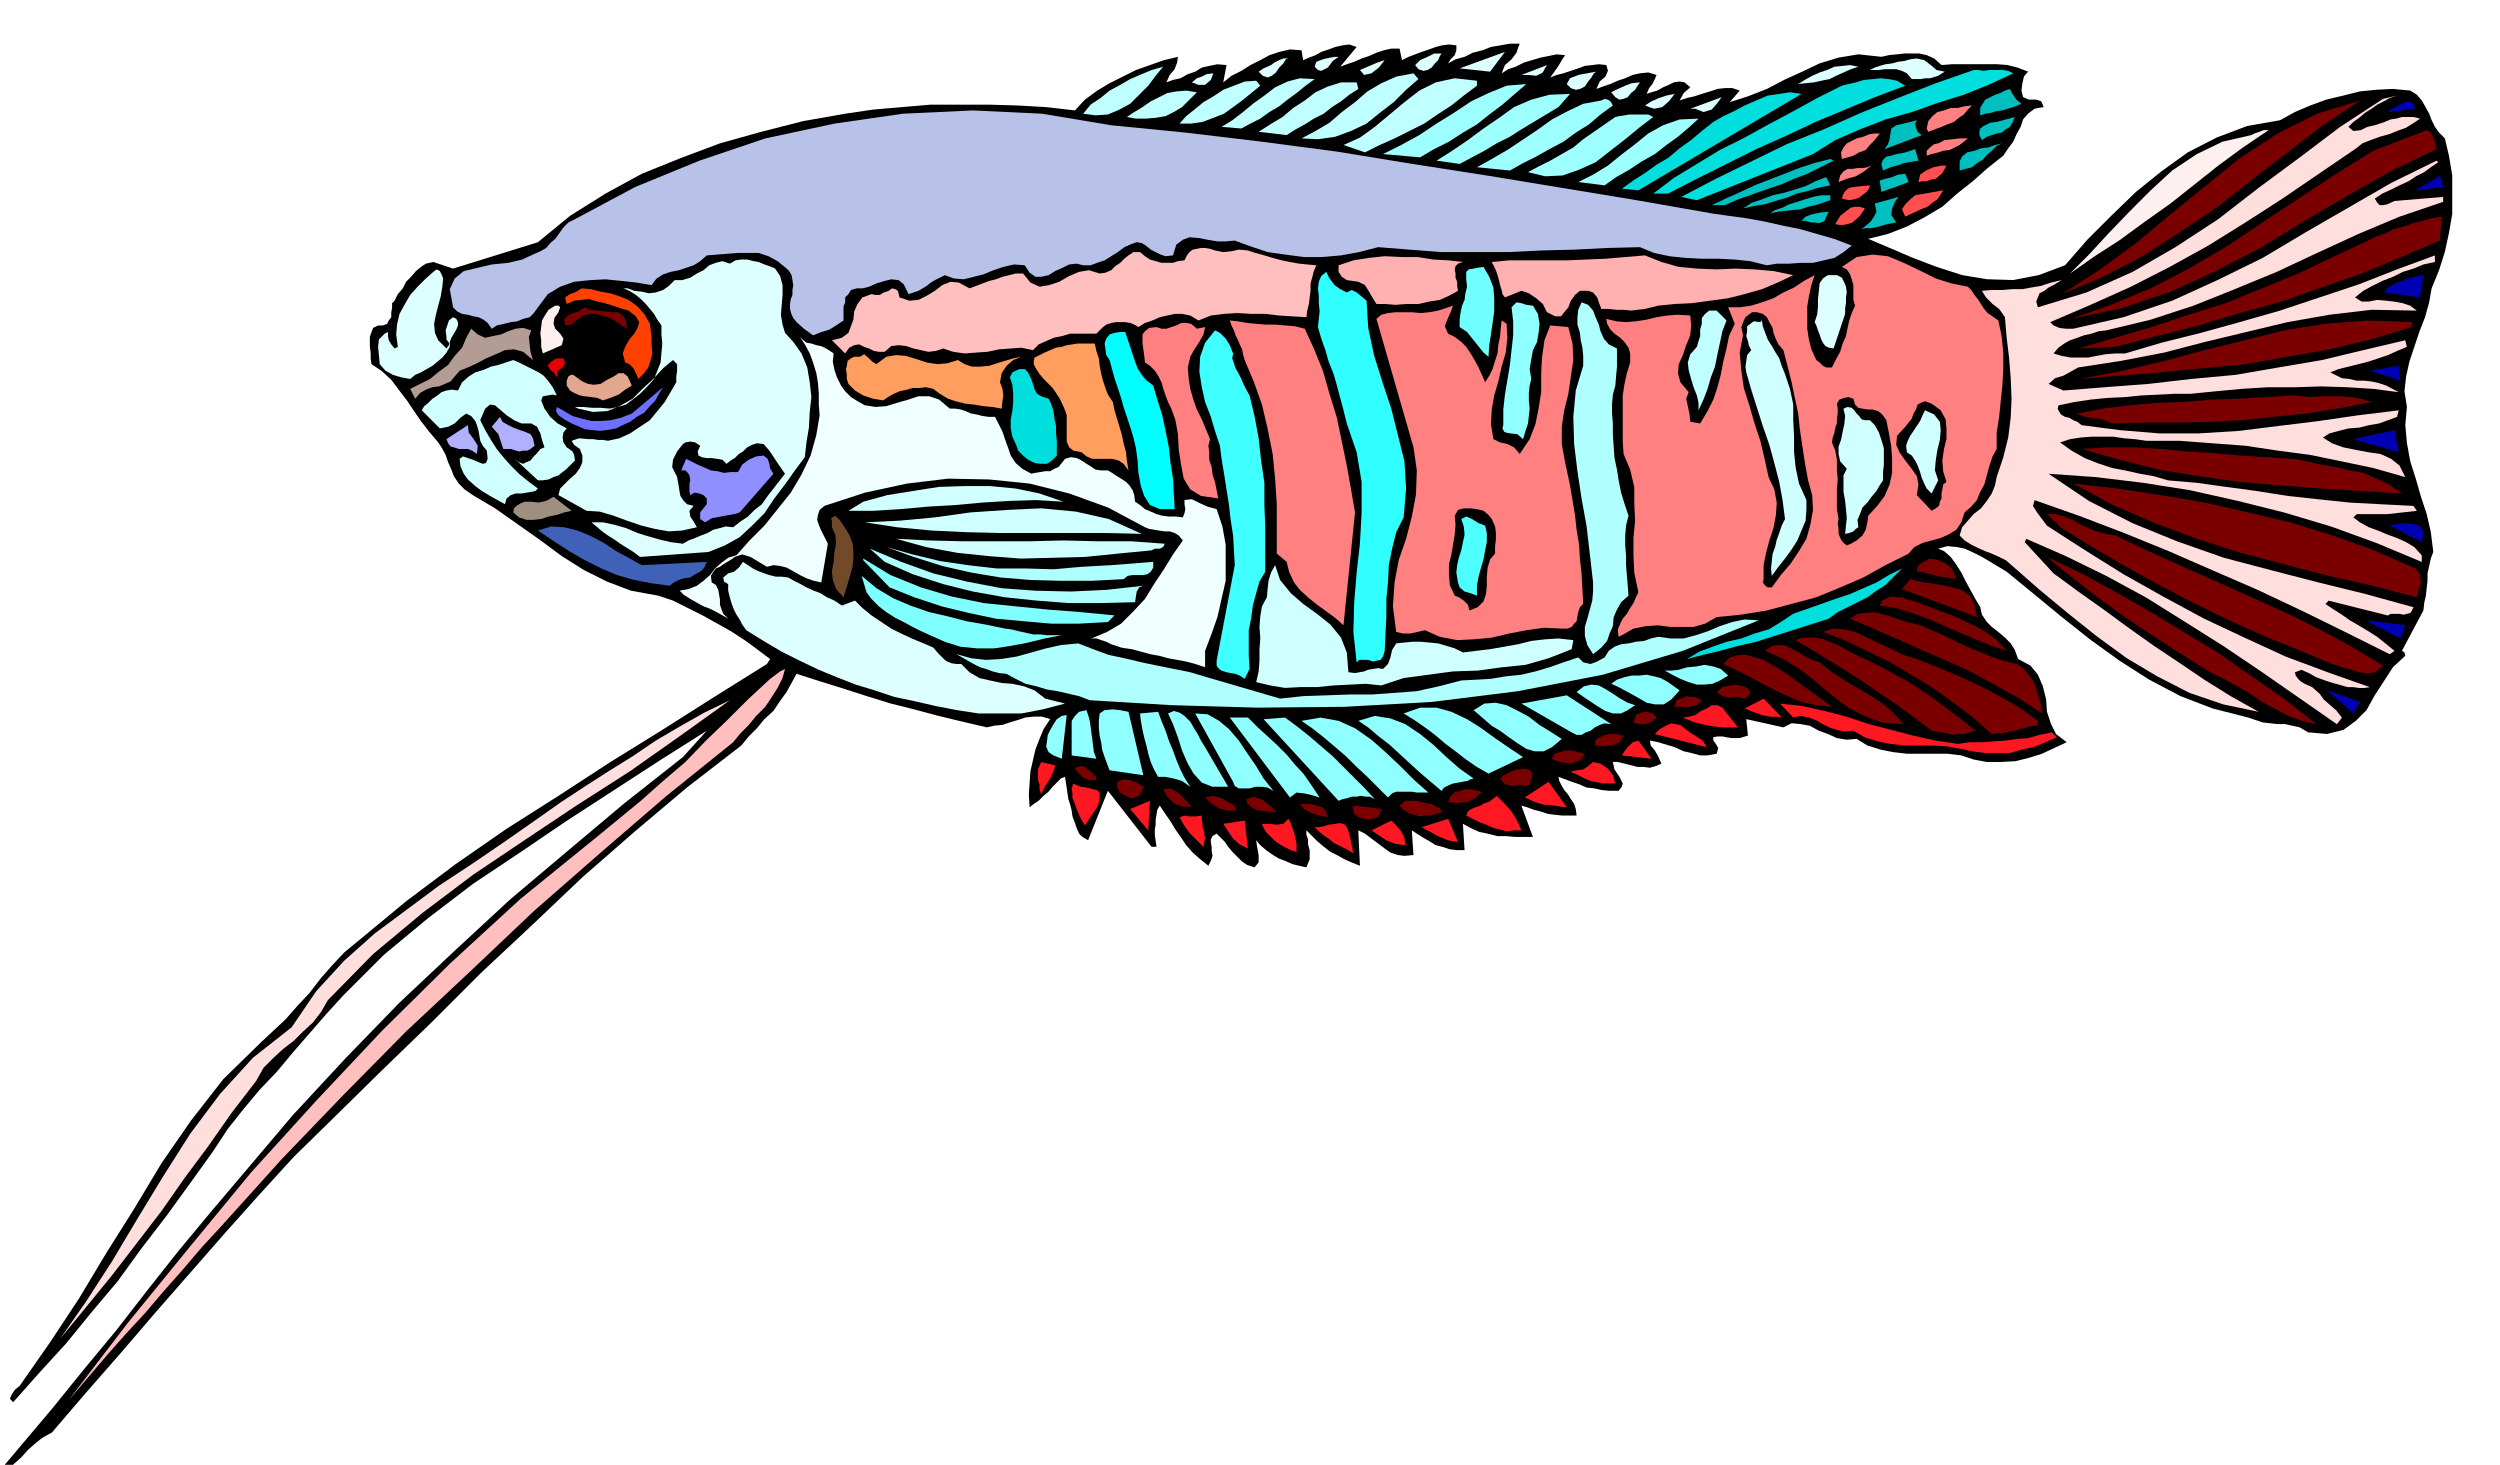 <svg xmlns="http://www.w3.org/2000/svg" width="490.455" height="287.366" fill-rule="evenodd" stroke-linecap="round" preserveAspectRatio="none" viewBox="0 0 3035 1778"><style>.brush1{fill:#000}.pen1{stroke:none}.brush2{fill:#ffbfbf}.brush3{fill:#ffdede}.brush4{fill:#ff1721}.brush5{fill:#7a0000}.brush6{fill:#0000b3}.brush7{fill:#8fffff}.brush8{fill:#b0ffff}.brush9{fill:#00dede}.brush10{fill:#cfffff}.brush11{fill:#deffff}.brush12{fill:#ff8080}.brush17{fill:#80ffff}.brush21{fill:#bfffff}.brush22{fill:#ff9e5e}.brush26{fill:#fff0f0}.brush28{fill:#ffb0b0}.brush32{fill:#00bfbf}.brush34{fill:#ff4f4f}.brush37{fill:#9effff}</style><path d="m-12 1799 38-45 38-45 38-47 39-47 38-49 38-48 39-47 39-46 61-72 64-69 65-67 67-63 67-62 70-59 69-58 71-56 29-32-57 36-57 37-57 37-56 38-57 38-55 42-53 44-49 49-21 23-20 23-20 23-20 24-21 22-20 24-19 24-17 26-28 39-29 40-30 39-29 40-32 38-31 38-32 35-32 36-4-4 2-5 4-6 6-5 37-53 35-53 33-55 34-54 33-55 36-52 39-50 46-45 15-14 15-14 14-16 15-16 13-17 14-16 15-16 17-14 58-48 60-45 62-43 63-40 63-41 63-39 63-40 64-40 4-6-16-12-15-11-17-11-16-9-18-10-18-9-18-9-18-6-33-6-29-11-28-14-27-17-27-20-27-19-27-19-27-16-10-7-7-7-6-9-3-8-4-9-3-9-5-9-4-6-11-13-10-13-9-13-8-12-10-13-9-12-12-11-12-8-1-7v-7l-1-7v-12l2-6 2-5 6-3h6l5-2 2-4 3-4v-6l1-5v-6l3-3 4-8 6-7 4-8 6-6 6-7 6-5 6-4 9-2 24 8 103-32 39-32 43-27 44-24 47-19 48-18 50-14 51-13 51-9 34-5 35-3 35-3h70l35 1 35 2 35 4 12-13 15-11 15-9 16-8 16-8 17-6 17-6 17-4-1 7-3 8-6 7-4 9 8-3 9-2 9-5 9-3 8-5 9-2 10-2 11 1-4 21 10-8 12-6 11-7 12-6 11-6 12-4 13-3 14 1 2 12 7-3 8-3 7-4 9-3 8-3 9-2 8-1 9 3-20 24 8-3 9-3 9-4 9-3 9-4 9-3 9-2h10l3 14 8-4 8-3 8-3 9-3 8-3 8-2 8-1 9 1v6l-2 6-5 5-3 5 9-5 11-3 10-5 12-3 10-4 12-2 11-2h12l-2 5-2 6-3 4-3 4-8 7-4 10 8-5 9-3 10-5 10-3 10-3 10-2 10-2 10 1-4 6-4 7-5 7-5 7 8-3 8-2 9-3 9-3 8-3 9-1 8-1 9 1 2 7-3 7-7 6-4 9 8-3 9-3 9-4 9-3 9-4 9-2 10-1 10 3-2 5-3 6-4 5-3 7 6-2 7-2 7-4 7-3 6-3 7-1 6 1 7 6-8 7-5 9 9-3 9-2 9-3 10-3 9-3 9-1h9l9 3-12 14 22-7 23-9 21-11 22-10 21-10 23-7 24-4 28 3 9-2 10-1 9-1h18l9 2 9 4 9 8 13-1h54l13 1 12 3 13 5-5 6-2 9-1 8 2 8 7 3h9l6 2 3 7-11 2-8 6-6 7-3 9-5 9-4 9-6 8-6 9-19 15-18 16-19 15-18 16-22 13-21 11-23 9-24 6 26 11 28 12 29 11 31 10 30 5 32 1 31-6 32-12 27-31 29-29 30-29 31-25 32-23 35-18 37-14 40-7 18-10 19-8 19-7 21-5 20-5 20-2 20-1 21 2 8 5 6 7 4 7 5 9 3 8 4 8 5 7 7 7 5 21 4 24v47l-4 23-5 23-7 22-9 22-3 17-5 18-7 18-6 18-6 18-4 18-2 18 3 19-2 22 2 22 4 22 7 22 6 21 7 21 5 22 3 24-3 8-2 9-2 9v9l-1 9-1 9-2 9-1 9-26 49 3 2 1 4-15 14-11 17-11 17-10 18-13 13-15 11-20 5-23-2-10-6-9-2-9-2h-9l-9-1-9-1-9-3-9-3-43-11-39-15-38-20-36-23-36-26-34-27-34-28-33-27-10-6-10-6-10-6-10-5-11-5-10-2-11-1-11 3 7 3 8 7 6 8 7 11 5 10 6 11 6 11 6 10 2 9 6 9 6 6 9 7 7 6 7 7 5 8 4 11 15 8 9 11 6 14 4 16 1 15 5 15 6 12 13 10-15 7-15 7-16 5-16 4-18 1h-17l-16-3-15-5-17-2h-49l-17-2-15-3-16-5-13-8-12 1-12-2-11-5-11-4-11-6-11-2-11-1-10 5-45-10 2 20-10 3h-10l-6-1-5-1h-6l-5 1v4l3 4 3 5-2 7-11 2h-9l-11-3-9-2-11-5-10-3-10-3-10-2 1 6 5 6 4 7 4 9-7 3-7 2-8-1h-7l-8-2-8-2-8-2h-6l2 9 6 9 2 4 2 4-1 4-4 5h-11l-10-1-9-2-9-1-9-4-9-3-8-3-8-3 1 5 3 6 3 5 5 6 3 5 4 6 2 6 1 8h-18l-9-1-8-1-9-3-8-2-8-3-7-2 14 38h-22l-11-1h-10l-12-3-10-2-11-5-9-5 2 32h-9l-9-1-9-3-8-2-8-5-7-4-8-5-6-4 2 30-11 1-8-1-9-3-7-5-8-6-8-6-8-6-8-4 2 43-10-4-9-4-9-5-8-4-9-7-7-6-7-7-6-6v5l2 6v6l2 7v11l-2 5-2 5-9-2-8-2-9-4-8-3-8-5-7-5-7-6-5-6 1 7 2 11v9l-5 6-9-3-6-4-6-6-5-5-6-7-4-6-6-6-4-4-5 3-2 4v4l1 5v5l1 6-2 6-3 6-10-8-9-8-8-9-6-9-7-10-6-10-7-10-6-9-3 5-1 6-1 6v6l-1 6v7l1 7 1 7h-6l-53-68-24 60-7-4-4-4-3-7-2-6-3-8-1-7-2-8-2-6-4-27-5 2-5 5-5 5-5 6-6 5-6 6-6 4-5 4-1-15 1-15 1-14 3-13 3-13 5-13 5-12 8-12-10-3h-10l-10 1-9 3-10 3-9 3-10 1-9 2-30-7-29-7-30-8-28-7-29-9-28-9-29-9-28-9-6 11-6 11-8 11-8 12-11 10-9 11-10 10-9 11-66 51-64 54-63 55-61 58-62 58-60 60-61 59-61 60-45 44-42 46-42 47-42 48-42 48-42 49-42 48-42 49-11 6-9 7-9 8-8 9-9 8-8 8-10 7-9 7h-2z" class="pen1 brush1"/><path d="m722 1018 28-23 28-23 27-24 27-23 25-26 26-25 25-25 27-25 4-3 4-3 4-3 6-3-3 11-6 12-7 11-8 12-11 11-9 11-10 10-9 11-82 66-80 69-80 70-77 73-78 73-76 77-75 78-73 81-24 26-23 27-23 26-23 27-24 26-23 26-23 27-23 27 72-94 75-92 75-91 79-87 80-85 83-82 85-78 90-73z" class="pen1 brush2"/><path d="m354 1247 30-44 34-37 37-33 39-29 39-29 41-27 41-28 40-28 27-19 29-19 28-18 29-18 28-19 29-17 30-17 31-15-60 43-61 43-64 41-63 42-64 43-61 46-60 50-55 56-8 14-10 13-12 11-11 11-13 10-12 11-12 12-9 16-30 39-28 40-29 39-28 40-30 39-30 39-31 38-32 39 32-46 31-48 31-52 31-51 33-52 36-48 40-44 47-37z" class="pen1 brush3"/><path d="m1726 1004 32-10 12 28-6-1-6-1-5-2-5-2-6-3-5-3-6-3-5-3zm-130 0h5l6-1 6-2 8-1 6-1 6 2 3 5 3 10 4 20-6-4-6-3-6-3-6-3-6-5-6-4-6-5-5-5zm69 4 24-12 6 6 6 7 4 8 1 9-7-1-6-1-5-2-5-2-9-6-9-6zm115-18 2-5 4-3 5-2 6-2 5-3 6-2 4-3 5-4 9 9 9 10 3 5 3 5 3 6 3 7h-9l-9 1-8-2-8-2-9-4-8-3-8-4-8-4zm-248 10h9l9 1 8-1 6-6 2 3 2 5 2 6 2 6 1 5 1 5v10l-7-2-6-3-7-4-6-4-6-6-5-5-3-5-2-5z" class="pen1 brush4"/><path d="m2460 654-2 4 35 38 30 22 31 22 30 22 31 22 30 20 31 21 32 20 34 19-43-9-41-14-39-20-37-22-37-27-35-28-35-29-33-29-7-6-8-4-9-4-8-3-9-4-8-4-8-5-6-6 3-10 7-8 7-8 9-7 7-9 6-9 4-10 2-10 8-24 6-24 3-24 1-23-1-25-2-25-3-25-2-24-7-10-8-6-8-8-5-8 12-1h13l12-1h12l11-2 12-2 12-4 13-3-5 3-5 3-6 3-5 4-6 3-2 5-2 5 2 7 59-18 56-25 52-30 52-34 49-38 50-37 49-37 52-34 17-4-9 3-7 4-8 4-7 5-8 5-7 6-7 5-6 6 6 5 9-1 8-4 9-2 6-2 6-2 7-3 7-1 7-2h14l8 2-9 6-8 5-11 4-10 4-11 3-11 4-10 4-9 7-44 30-44 30-45 29-45 28-47 26-47 24-49 22-49 21 4 4 7 3 8 1h9l61-14 59-20 55-25 55-27 52-31 52-30 52-30 55-27 2 2-9 6-8 6-10 5-9 6-11 5-10 5-11 5-9 6 3 5 3 3h4l5-1 9-4 11-1 48-4v6l-53 18-50 21-50 23-49 23-51 21-50 20-52 17-54 13-9 1-9 3-9 2-8 3-9 3-7 4-7 5-6 7 10 3 11 2h21l10-2 11-2 12-1h12l44-13 48-12 47-13 49-14 48-16 48-16 46-18 46-17v8l-14 3-12 5-13 4-12 6-13 5-12 6-11 6-10 8 8 5h9l10-2 11 1 9 1 11 2 9 3 8 6-55-1-51 6-51 9-50 12-50 12-50 13-52 10-52 8-9 5-9 5-10 3-8 7 18 8 50-4 53-4 52-6 54-5 52-9 53-9 50-12 51-12 2 8-12 5-11 5-12 4-12 4-12 3-12 3-12 3-10 4 6 3 8 4 9 1 9 2h9l9 1 9 2 9 3 15 8-31-4-31-2-32-1-32 1h-33l-32 2-32 3-30 3h-20l-20 1-20 1-20 2-21 1-20 2-20 3-19 4-1 4 2 4 2 3 5 3 5 1 5 3 5 2 5 4 46 6 48 4h48l49-3 48-6 49-6 48-7 49-6-2 8-11 4-11 4-12 2-12 3-13 1-12 3-11 3-8 5 11 7 14 5 15 3 16 3 14 2 13 6 10 8 7 14-39-11-38-8-39-8-38-5-40-6-40-3-40-3h-40l-14-2-13-1-13-2h-27l-13 1-13 2-12 4 14 10 16 9 15 6 18 6 16 3 18 4 17 3 17 5 35 3 36 5 37 5 38 6 37 4 38 4 38 2 39 2 2 3 2 3-9 1-9 1-9 1-9 1h-37l-4 4 8 6 11 6 11 4 12 5 11 4 11 5 10 6 9 10v8l-55-23-55-20-57-17-56-14-58-13-57-9-58-7-57-4 49 33 53 27 54 22 57 20 57 15 58 15 57 14 58 16-2 4-2 3-4 1-4 1-5-1h-11l-3 2-72-18-4 4 9 6 11 7 10 7 12 7 10 6 11 7 10 8 11 9-6 4-54-27-53-26-53-25-53-23-55-24-54-22-55-21-54-19-2 7 5 8 6 8 6 8 45 29 48 30 48 27 50 27 49 23 50 23 51 19 51 18-7 1h-6l-7-1h-7l-7-2-7-2-7-2-6-2-11-4-9-5-9-4-8 3 1 4 3 4 3 3 5 3 9 4 9 8 5 7 8 7 7 6 7 9-6 8-46-32-46-32-46-31-46-29-48-30-48-26-49-24-48-21z" class="pen1 brush3"/><path d="m2683 816-27-17-25-16-26-17-24-16-25-18-24-18-24-19-23-19 42 20 42 23 42 24 43 26 41 25 40 28 39 27 38 30-18-4-16-6-17-9-15-8-16-11-16-9-16-9-15-7z" class="pen1 brush5"/><path d="m1485 1000 26-4 4 34-10-5-8-7-6-9-6-9z" class="pen1 brush4"/><path d="m2865 852-8 14-32-28 40 14z" class="pen1 brush6"/><path d="m2381 909-17-3-17-1h-34l-18-2-15-3-16-5-14-8-11 1-9-2-9-3-8-4-9-5-8-3-10-2-9 2-16-17 27 3 27 6 27 7 27 9 27 7 27 7 27 6 27 4 13-2h14l15-1 15-1 14-2 14-1 14-4 15-3 6 6-14 6-14 6-15 3-14 4h-31l-15-2-13-3zm-530 59 29-19 22 31-8-1-6-1-7-1h-6l-7-2-6-2-6-3-5-2zm-419 24 6-2 6 1h7l8-1v5l1 6v4l2 4v4l1 4-1 5-1 6-9-9-8-8-7-10-5-9z" class="pen1 brush4"/><path d="m1699 978 7-6h15l6 2 5 1 6 1 3 2 4 2 3 1 2 5-7 2-6 2h-7l-6 1-7-2-7-2-6-4-5-5zm-56 8-1-7 5-1 30 4-2 6-3 4-5 2-5 1-6-1-6-2-5-3-2-3zm115-12 2-6 3-4 4-3 6-1 5-2h6l5 1 6 1 4 2-4 3-4 4-5 2-5 3h-6l-6 1-6-1h-5z" class="pen1 brush5"/><path d="m1906 937 8-2 8-1 6-4 6-5 9 2 9 6 6 8 3 10h-16l-8-2-6-1-7-3-6-3-6-3-6-2z" class="pen1 brush4"/><path d="M1578 976h14l6 2 5 1 5 3 2 4 2 6-10-2-10-3-9-5-5-6zm840-85-24-21-24-18-25-18-25-15-27-16-27-13-27-13-26-10 12-4 14 1 13 3 15 7 14 7 15 7 15 7 16 5 18 7 19 8 19 8 19 9 18 9 18 10 18 11 18 13v6h-7l-7 2-7 2-7 2-7 1-7 2h-7l-7 1z" class="pen1 brush5"/><path d="m2345 887-20-15-20-15-21-14-20-14-22-14-21-13-21-13-21-12 10-3h12l10 1 12 5 10 4 10 6 10 5 11 5 17 8 18 10 17 9 18 12 16 11 16 12 16 12 16 13-7 2-6 2h-7l-7 1-7-2-7-1-6-1-6-1zm-524 58 6-5 9-4 4-2h5l6-1 6 2 3 3v6l-2 4-1 5h-16l-5 1-9-2-6-7z" class="pen1 brush5"/><path d="m1396 972-2 36-22-26 24-10z" class="pen1 brush4"/><path d="m1685 968-13-13-13-13-13-12-12-12-14-12-13-11-14-11-13-9 23-4 22 4 20 9 20 14 17 15 18 17 17 17 17 15h-14l-6-1h-19l-5 2-5 5z" class="pen1 brush7"/><path d="m1513 970 9-3 11 4 9 7 8 8-6-1h-6l-6-1h-5l-6-3-3-2-4-4-1-5z" class="pen1 brush5"/><path d="m1649 875 20-6 19 3 18 7 18 12 16 13 16 15 16 14 17 12-4 1-4 2-6 1-5 1-6 1-5 2-6 3-3 4-13-11-13-11-12-11-12-11-13-12-13-10-13-11-12-8zm-24 97-91-99 26-2 15 11 15 12 14 12 14 12 12 12 13 13 13 13 13 14-6-3h-5l-6-1-5 1h-6l-6 2-5 1-5 2z" class="pen1 brush7"/><path d="m2501 640-4-5-4-3-4-4-4-4h10l11 3 10 4 10 6 9 4 10 4 11 3 12 2 40 19 42 19 41 18 42 19 40 18 41 20 39 21 40 24-7 6-6 3h-8l-8-1-9-3-8-2-9-3-7-2-43-18-42-17-42-19-41-20-42-22-40-22-41-24-39-24zm-255 111 9-6 11-1 10-1 11 3 10 3 11 4 11 3 12 3 14 6 14 6 14 7 15 7 14 6 15 6 15 5 16 4 7 4 6 7 5 6 5 9 2 8 3 9 2 8 1 9-29-19-29-16-29-16-29-13-30-13-29-13-30-13-28-12zm-783 217 9-2 9 2 9 5 9 5 2 6h-12l-5-2-5-1-9-6-7-7z" class="pen1 brush5"/><path d="m1969 917 3-5 4-5 6-6 7-2 16 22-36-4z" class="pen1 brush4"/><path d="m1566 968-73-97h22l11 11 12 11 12 11 12 12 10 12 11 12 9 13 10 15-10-3-9-2-9-1-8 6z" class="pen1 brush7"/><path d="m1303 951 4 2 6 2 7 1 7 2 5 1 3 4v6l-2 9-16 24-4-7-3-6-3-7-2-6-3-7v-6l-1-6 2-6z" class="pen1 brush4"/><path d="m1704 866 20-7h20l18 5 19 9 16 10 18 13 16 11 18 12-42 20-14-8-13-9-13-10-12-9-13-11-12-9-13-9-13-8z" class="pen1 brush7"/><path d="m2143 790 8-6 9-1 8 1 8 4 8 4 8 5 8 4 9 3 11 9 13 9 13 8 14 8 13 8 14 9 12 11 12 13-26-2-22-8-21-11-18-14-19-16-19-15-21-13-22-10z" class="pen1 brush5"/><path d="m2009 891 6-6 9-5 5-2 5 1 6 1 6 5 7 5 8 5 6 4 5 8-63-16z" class="pen1 brush4"/><path d="m1884 921 3-6 6-2 7-2h8l16 4-3 4-3 4-6 2-5 2-7-1-6-1-6-2-4-2zm-472 37 9-1 9 5 8 8 9 10-6-1h-6l-6-2-4-2-8-8-5-9z" class="pen1 brush5"/><path d="m1497 949-46-83 15 1 14 8 12 10 12 14 10 15 11 16 9 15 12 15-7-4-7-1h-8l-7 2h-13l-5-3-2-5z" class="pen1 brush7"/><path d="m1936 905 1-7 5-3 6-3 6-1h9l8 2-5 8-9 4h-6l-5 1-6-1h-4z" class="pen1 brush5"/><path d="m1789 862 13-8 14-1 13 3 14 7 13 7 13 10 13 8 14 9-12 10-10 5h-11l-10-3-11-7-10-7-11-8-10-6-22-19z" class="pen1 brush7"/><path d="m2043 871 7-1 8-2 7-5 7-3 6-4h7l6 3 7 9 12 15h-18l-9-1-8-1-9-2-8-2-8-3-7-3z" class="pen1 brush4"/><path d="m1418 866 7-3 7 2 6 4 7 7 4 7 5 8 4 8 5 8 28 48h-19l-13-5-10-11-7-12-7-16-5-16-6-16-6-13z" class="pen1 brush7"/><path d="M1356 953v-4l8-3 8 1 8 3 8 5-2 6-3 5-5 2-5 1-6-3-6-3-4-5-1-5z" class="pen1 brush5"/><path d="m2118 860 23-12 22 23-7-1h-6l-6-1-5-1-11-4-10-4z" class="pen1 brush4"/><path d="m1406 943-5-9-4-9-3-10-2-9-3-11-2-9-2-11-1-9 22-2 4 11 5 12 4 12 5 12 4 11 5 12 5 10 7 11-10-7-10-3-10-2h-9z" class="pen1 brush7"/><path d="m2873 753 47 6-6 16-6-3-6-3-5-3-4-2-10-5-10-6z" class="pen1 brush6"/><path d="m2092 806 8-8 10-3h10l11 3 10 3 10 6 9 5 9 6 55 40-19-2-18-4-17-7-15-7-17-9-15-8-16-8-15-7z" class="pen1 brush5"/><path d="m1847 854 55-10 54 35-8-1-6 2-6 3-5 4-6 2-5 3h-6l-6-3-61-35z" class="pen1 brush7"/><path d="m1983 877 3-9 6-3 7-1 8 2 4 5-6 5-7 3h-8l-7-2z" class="pen1 brush5"/><path d="m1264 925 17 4-2 7-4 9-6 9-5 10-2-6v-6l-2-5v-13l4-9z" class="pen1 brush4"/><path d="m1305 933 2-2 5-1h4l3 3 4 3 5 4 2 3 1 4h-9l-7-3-6-6-4-5zm728-75 2-8 8-3 4-2 5 1h5l5 2 4 2-6 6-8 2h-19z" class="pen1 brush5"/><path d="m1347 935-3-8-3-8-3-9-1-8-2-9-1-9v-9l1-9 6-4 10-1 9 1 10 2 18 77-41-6zm567-95 9-7 9-2 9 1 9 5 8 5 9 6 9 5 9 3-9 6-8 4h-10l-9-3-10-6-9-6-9-6-7-5z" class="pen1 brush7"/><path d="m2084 840 7-6 10-2 5-1 5 1 5 1 6 3 2 3v4l-3 3-3 2-9-2-9 1-9-2-7-5z" class="pen1 brush5"/><path d="m1956 830 7-5 9-3 9-2h9l9-1 9 2 8 2 9 5 14 10-10 11-9 6h-11l-10-2-12-7-11-6-11-6-9-4z" class="pen1 brush7"/><path d="m2282 735 3-6 6-3 5-2 7 1h6l6 3 6 1 6 2 14 5 15 6 14 5 15 7 13 6 14 8 12 9 12 13-21-7-19-8-19-8-18-8-19-8-19-7-20-6-19-3z" class="pen1 brush5"/><path d="M2021 814h8l9-1 10-3 11-1 10-2 11 2 9 3 9 8-10 6-9 4-10 1h-9l-10-3-10-4-10-5-9-5zm-720 103v-42l4-6 5-5 9-2 2 6 2 7 1 7 1 8 1 7 1 8 1 8 3 8-30-4z" class="pen1 brush7"/><path d="m2517 587 53 6 53 8 53 9 53 12 51 12 52 16 50 18 50 22 6 7 1 10-3 9-2 9-54-14-53-12-54-14-53-14-53-17-51-19-51-22-48-26z" class="pen1 brush5"/><path d="m1283 873 6-4 6-1-6 53-10-4-6-4-3-7 1-6 1-8 3-6 4-7 4-6z" class="pen1 brush7"/><path d="m1323 850-13-5-13-3-13-3-13-2-13-4-13-3-12-6-11-6-9-1-8-2-8-3-7-2-8-4-7-4-7-4-7-4 18 5 18 2 18-1 19-3 18-5 18-5 18-4 21-2 18 7 19 7 19 4 21 5 19 4 20 4 20 4 20 6 89 26 28-3 29-1 27-1h28l27-2 27-2 27-6 27-7 18-1 18-1 18-3 19-2 17-4 17-5 17-6 18-6 6 6 9 2 8-3 9-5 5-8 7-5 8-3 9-1 9-2 10-1 8-3 9-2 15 2h16l15-4 15-5 14-6 15-5 15-3 17 1-92 37-97 29-103 20-104 13-107 6-106 1-104-3-99-6z" class="pen1 brush8"/><path d="m2048 800 15-9 16-6 17-6 18-4 16-6 17-5 15-9 15-10 17-6 17-6 17-6 18-6 16-7 16-7 15-9 16-8-10 10-10 10-11 7-11 8-12 6-12 6-12 6-11 8-22 7-22 7-22 7-22 7-22 5-22 6-21 5-19 5z" class="pen1 brush9"/><path d="m2319 703 11 3 13 2 13 2 14 3 11 3 10 7 6 10 3 16-91-34 10-12z" class="pen1 brush5"/><path d="m1525 828 3-13 1-13v-14l1-13-1-14 1-13 2-12 6-11 1-11 1-9 3-10 5-9 6 18 13 16 15 13 18 13 15 12 13 16 7 18 2 24 8 1 11-2 5-2 6-1 6-1 6 1 6-6 3-8 2-9 5-8 9-1 11-1h10l11 1 10 1 10 3 10 3 10 5 16-2 17-2 17-3 17-3 16-4 17-2 16-1 18 2-2 11-28 11-28 8-29 3-29 4-30 1-30 4-30 4-27 9-19-2-19 1-20 1-20 2h-20l-19 1-18-3-17-4z" class="pen1 brush10"/><path d="m1934 707-4-35-4-34-6-33-5-33-4-33-1-33 3-32 9-30v-12l-1-10-2-9-1-9-3-10v-9l1-9 4-9 8 3 6 7 3 8 4 9 2 8 4 9 6 7 10 5v22l-1 11-1 12-3 11-1 12v11l1 12v14l1 14 1 14 3 14 2 13 3 15 4 13 5 15-3 12-1 12v12l1 12v12l1 12 1 12 1 13-9 8-5 9-4 9-1 11-4 9-3 9-7 8-10 8-7-11-3-11v-11l3-10 3-11 3-11 1-11v-11z" class="pen1 brush8"/><path d="m906 765-5-7-3-6-4-6-3-6-3-8-2-7-2-8v-8l-5-3-1-5 6-5 7-2 6-5 5-7 6 4 6 4 6 3 8 3 6 2 8 2h7l8 1 7 4 8 4 7 4 9 4 8 3 8 5 9 4 9 6 16-6 9 9 11 9 12 8 12 8 12 6 13 6 12 5 14 6 6 7 8 8 3 2 5 2 6 1h6l10 10 12 7 13 3 14 3 13 1 14 3 13 5 13 10 24 6-27 7-26 5h-52l-26-4-26-5-26-6-24-5-24-8-23-7-23-9-22-9-23-11-22-11-22-13-21-13z" class="pen1 brush11"/><path d="m2901 638 3-1 7-1 8-1 9 1 6 1 6 4 2 6-2 11-39-20z" class="pen1 brush6"/><path d="m1965 773-1-9 3-7 3-6 5-6 4-7 4-6 3-7 3-6-5-24-1-21v-21l2-21-1-21v-20l-5-21-8-19-1-15v-56l2-13 3-14 4-13v-11l-2-7-5-7-5-5-7-5-5-5-4-7-1-6 12 3 12 1 12-1 13-2 12-3 13-2 13-1 15 1 1 12-1 12-5 12-4 12-5 11-1 11 3 11 10 12-3 8 2 9 2 9 1 10 6 1 6 1 9-15 7-14 5-15 4-15 3-16 4-16 3-15 7-15-8-20h14l14-2 13-4 14-5 12-7 13-6 12-8 13-7-4 12-3 14-2 12v27l2 13 3 12 6 13 4 3 4 4 4 2h7l5-10 5-9 3-10 4-9 2-10 2-9 3-9 4-9-2-7v-18l-2-7-2-6-4-6-6-3 18-12 19-3 19 2 19 8 19 9 20 10 19 6 20 4 4 4 4 6 4 5 4 6 3 5 5 6 6 4 7 5 4 19 2 20v19l-1 20-2 19-2 20-3 19v20l-5 9-4 12-3 11-3 11-5 9-4 10-7 8-8 7-4 12-6 9-10 6-9 4-11 3-11 3-10 5-7 8-28 14-27 15-28 12-29 12-30 8-30 8-31 5-30 3-14 8-14 4h-28l-15-2-15 1-15 3-14 8-4 2z" class="pen1 brush12"/><path d="m1477 802 22-116-1-18-1-18-3-19-2-18-3-19-3-19-3-18-2-16-6-18-5-17-7-18-4-18-3-19 1-18 6-17 12-15 6 3 7 7 5 8 4 10-1 6 2 6 2 6 4 7 3 6 3 7 3 6 4 7 6 25 5 27 3 27 4 27v27l1 27v54l-7 12-4 14-4 15-2 15-3 15v31l1 16-6 12-6-4-5-2-6-1-5-1-6-2-3-2-3-4v-6z" class="pen1" style="fill:#40ffff"/><path d="m1647 804-4-37 1-36 3-36 4-36 2-37v-37l-6-36-12-35-4-16-4-15-4-15-4-14-6-15-4-14-5-14-4-14 1-10 1-9-1-10v-9l-1-9 1-8 3-7 6-5 4 8 6 8 7 5 8 4 6-3 6 3 6 5 6 5 2 33 7 33 10 32 11 33 8 32 8 32 2 33-3 35-9 18-5 20-4 20-1 21-2 20v21l-1 21-1 21-2 7-3 4-5 1-4 1-6-2h-11l-3 3z" class="pen1" style="fill:#30ffff"/><path d="m1730 765-9 2-9 2h-9l-8-2-4-31 2-29 5-27 9-26 7-27 5-27 1-29-4-28-45-156 6-5 8-2 9-1h20l11 1 10-1 11-2 18-6-3 8-4 9-3 8 4 9 8 4 8 6 6 6 6 9 4 7 5 9 4 9 4 9 5-8 4-8 3-10 3-9 1-11 2-9 1-11 1-9 6 4 1 17-2 18-5 17-4 18-5 17-3 17-1 18 3 18 8 4 9 2 8 4 7 8 12-18 7-18 4-20 3-19v-22l1-20 3-21 7-18 22 2 5 20 1 20-3 20-3 21-5 20-3 20v21l4 22 6 28 3 18 3 18 2 18 3 18 1 17 2 18 1 18 1 19-4 4-2 6-1 5-1 6-3 3-3 4-5 2h-7l-22-1-21 3-21 4-21 5-22 2-20 1-21-4-18-8z" class="pen1 brush12"/><path d="m2327 694 1-7 4-3 5-3 6-3 10 2 9 4 4 3 4 4 2 5 3 7-6-1-6-1-6-1-6-1-6-2-6-1-6-2h-6z" class="pen1 brush5"/><path d="m1374 788-7-1-6-1-6-2-6-2-6-3-6-2-6-2h-6l19-8 17-10 15-15 14-15 11-18 12-18 11-18 12-17-5-6-5-3-6-2h-6l-7-1-6-1-6-1-5-2-45-24-47-17-48-12-49-5-50-1-50 6-51 11-49 16-6 5-2 6-1 6 2 6 2 5 3 6 3 6 3 6-8 47-9-2-9-3-8-4-7-4-9-5-8-2-8-1-8 2-10-6-10-6-10-3-9 3-4 3-5 3-5 3-4 3-5 2-3 4-3 5 1 8 5 3 3 6 1 6 1 6v6l2 6 2 5 6 6-7-4-7-4-8-4-8-3-9-5-7-4-8-5-5-5 11-2 10-4 8-6 8-7 6-8 8-7 8-6 10-3 16-18 18-18 16-20 16-20 13-22 11-23 7-25 4-24-1-13v-13l-1-13-2-12-4-13-4-11-6-11-6-9 3 3 5 4 6 1 6 2 5 1 5 2 5 3 6 4-1 10 2 10 3 9 5 10 5 7 7 7 8 5 9 5 13 2 13-1 13-4 14-4 12-4h13l12 4 13 11h6l7 1 6 2 7 3 6 1 8 2 7 1h8l4 8 5 10 3 9 4 11 3 9 6 9 8 7 11 6 5-1 6-1 6-1h6l5-3 5-2 4-5 4-5 7-2 7 1 6 3 6 4 5 3 6 4 6 1h9l5 3 6 4 5 3 6 4 4 4 4 6 2 6 1 8 6 4 6 5 7 3 7 3 7 2 8 1h8l9 1 2-5 1-5-1-6v-5l9-1 10 5 9 4 11 3 7 21 4 22v44l-5 22-5 22-7 20-8 21v20l-12-4-11-3-11-2-11-2-11-3-11-2-11-3-11-3z" class="pen1" style="fill:azure"/><path d="M2141 703v-17l3-15 4-15 5-15 3-16 1-15-3-16-7-15-5-23-5-21-7-21-6-21-7-22-3-21-2-22 4-21-2-10 3-8 2-4 4-3 4-3h6l7 2 5 4 3 6 4 7 1 6 3 8 3 6 6 7 5 19 5 20 4 19 4 19 2 19 3 20 3 20 4 22 5 18 1 18-3 17-5 18-9 15-10 15-12 14-11 15h-5l-3-2-3-4 1-4z" class="pen1 brush1"/><path d="m2167 630-3-23-4-22-6-23-6-22-8-23-7-22-7-22-6-21-1-7 1-7 1-7 5-6-3-6-1-5-2-6 1-6v-6l4-3 4-3 8 1 2-2 1 7 3 8 3 8 5 8 4 7 5 8 3 9 4 10 6 18 4 19v19l1 20v19l2 19 4 19 9 20v12l-1 13-5 12-5 12-7 11-8 11-8 10-8 11-1-9 1-9 1-9 3-8 2-9 3-8 3-9 4-8z" class="pen1 brush10"/><path d="m1766 723-6-13-1-13v-12l3-12 2-12 2-12 1-12-1-11 4-7 7-2h8l8 1 8 2 6 5 4 5 4 9 1 7v9l-1 8v9l-6 7-3 10-1 11v11l-1 10-3 9-7 7-10 4-2-7-5-5-6-4-5-2z" class="pen1 brush1"/><path d="m1562 682-12-10v-60l-2-31-3-30-6-30-7-30-10-28-11-26-2-7-1-6-3-6-2-5-3-6-2-6-3-6-2-6 10 1 11 2 11 1 12 1h11l12 1 12 1 12 3 11 24 11 27 8 28 9 29 6 29 6 29 5 28 5 29-14 137-10-9-11-8-11-8-10-8-11-10-7-9-6-13-3-12z" class="pen1 brush12"/><path d="m2527 545 30-2h33l32 2 33 3 32 2 33 3 32 2 32 2 16 3 18 4 17 3 18 4 16 3 16 7 15 7 16 11-50-3-49-3-50-4-48-4-50-7-48-8-48-12-46-13z" class="pen1 brush5"/><path d="m1770 707-2-12 1-9 2-9 3-9 2-10 2-9-1-10-3-9 6-3 7 3 8 5 8 3 2 9v11l-2 10-2 11-3 10-3 11-2 11v12l-8-3-7-2-6-5-2-6z" class="pen1" style="fill:#4fffff"/><path d="m1052 719-6-20 18 15 20 12 21 9 23 8 22 5 23 6 23 4 24 5 8 1 8 2 9 2 9 2h8l9 1h18l-21 4-20 5-21 4-20 3h-21l-20-2-19-6-18-8-11-5-10-5-11-6-10-5-11-7-9-7-9-9-6-8z" class="pen1 brush17"/><path d="m2232 630-2-12v-24l1-12-1-12v-12l-2-11-4-10 1-6 2-6 1-6 2-5v-6l1-6v-6l-1-6 3-5 6-2 5-1 6 2 2 7 4 4 5 1 6 1h6l7 2 5 4 5 7 3 15 3 17 1 15v17l-3 14-6 14-9 12-11 12-1 8-2 9-4 7-7 6-7 4-5 2-4-3-3-4-3-7v-6l-1-7 1-5z" class="pen1 brush1"/><path d="m2240 648 1-10 1-9-1-11-1-10-2-11v-20l4-8-8-9-2-9v-9l3-8 2-10 2-9 1-10-2-9 5-2 5 1 3 3 3 4 3 3 3 4 4 1h6l6 6 5 9 3 9 3 10v20l-1 9v10l-4 6-4 7-6 7-5 7-6 6-3 8-3 7 1 9-3 2-3 3-5 2-5 1z" class="pen1 brush10"/><path d="m1080 713-32-33v-2l33 20 37 15 37 11 39 8 39 4 40 4 39 3 41 4-8 8-35 2h-34l-34-3-33-3-33-7-33-8-33-11-30-12z" class="pen1 brush17"/><path d="m2327 601 2-13-2-10-7-10-7-9-7-10-4-9 1-11 10-11 4-5 4-5 2-6 3-5 2-6 4-2 5-2 8 3 11 8 6 11 1 11v13l-3 12-2 14 1 13 4 13-4 3-1 6-1 5v6l-2 4-1 5-4 3-5 3-18-19z" class="pen1 brush1"/><path d="m2907 522 5 27-55-16 50-11z" class="pen1 brush6"/><path d="m1074 682-18-16 38 16 39 14 41 10 42 8 41 3 43 1 43-2 45-5-5 2-3 5-1 6-1 7-41 1h-40l-39-3-38-4-39-7-36-9-37-12-34-15z" class="pen1 brush8"/><path d="m2315 549-1-8 2-6 3-6 4-6 4-6 4-6 3-7 3-6 11 5 7 9 1 10-1 12-3 12-2 13-1 12 4 12-8 16-6-6-3-6-3-7-2-7-3-8-3-6-4-6-6-4z" class="pen1 brush10"/><path d="m1076 664 32 9 33 8 34 5 35 4h34l35 1 34-3 36-2 51-4v7l-3 5-4 3-5 1h-13l-6 1-5 4-39 2h-37l-37-1-36-3-36-6-35-8-35-11-33-12z" class="pen1 brush8"/><path d="M1010 640v-7l-1-4 5-3 6 6 6 9 5 8 4 10 1 9v10l-1 10-3 11-8 26-9-10-4-11-1-11 2-11 1-12 2-11-1-10-4-9z" class="pen1" style="fill:#704a29"/><path d="m2564 514-6-3-6-2-5-1h-5l-11-2-10-4 32-6 33-4 32-3 33-1 33-3 33-1 33-2 34-2 11 1 11 1 12-1h24l12 1 12 2 13 4-41 8-39 6-39 4-38 4-40 2-39 1h-40l-39 1z" class="pen1 brush5"/><path d="m1088 654 39 2 41 1h82l41-1 41 1h41l41 3-2 4-4 2h-6l-4 2-41 4-40 4-39 1-39 1-39-3-38-4-38-7-36-10z" class="pen1 brush10"/><path d="m2912 444 2 18-37-12 35-6z" class="pen1 brush6"/><path d="m1050 634 42-2 43-4 43-6 44-3 42-2 42 4 40 9 40 18-43-1h-127l-43-1-42-2-42-4-39-6z" class="pen1 brush10"/><path d="m653 644 16-5 16 1 16 4 17 7 15 8 15 10 15 8 16 9 79-4-3 7-5 5-6 3-6 4-8 1-6 2-6 3-5 4-22-3-21-4-21-6-19-8-20-10-19-11-20-13-18-12z" class="pen1" style="fill:#4061b8"/><path d="m1376 531-4-13-4-12-4-12-3-11-4-12-4-12-3-11-3-11-4-6-1-7-1-7 2-6 4-5 6-2 7-1h6l3 9 3 9 3 9 3 9 3 8 5 8 5 6 9 7 5 17 6 19 4 19 4 20 2 19 3 19 1 18 1 19h-18l-12-5-7-11-4-12-3-16-1-15-2-15-3-13z" class="pen1" style="fill:#0ff"/><path d="m1422 496-4-8-3-8-3-9-2-7-4-8-4-6-6-6-6-4-1-9-1-7-1-7v-11l3-4 5-4 9-1 6 2h6l6-2 6-2 6-3h6l6 1 7 6 10-2-2 9-5 9-6 9-5 9-3 13 1 13 2 13 4 14 4 11 6 12 5 12 5 12-2 8 1 8v9l3 9 1 9 3 9 2 10 2 10-21-3-13-8-8-13-3-16-3-19-1-19-3-17-5-14z" class="pen1 brush12"/><path d="m777 676-8-6-8-5-8-5-7-5-8-5-7-5-7-6-6-5h14l14 3 14 4 14 6 13 4 14 4 13 3 15 2 7-4 8-3 7-3 8-3 7-4 8-2 7-2 9 1 9-7 9-6 8-8 9-7 7-10 7-9 7-9 7-9-7-10-6-9-6-9-7-8-8-1-6 2-6 3-5 5-5 3-5 5-5 3-5 4-5-5-6-1-7-1h-6l-6-1-4-2-1-5 3-7-6-4-6-1-6 1-3 2-7 9-5 10-1 9 5 10 1 2 1 6 1 5 1 7 1 5 4 6 4 4 8 2-5 6 1 7 4 6 4 7-18 4-16 1-17-3-16-4-18-6-16-6-17-5-16-1-34-19 2-8 6-6 6-6 7-6 5-7 3-7v-8l-3-8-7-5-3-5 9-3 11 1h6l6 1h6l6 1 14-3 13-6 12-8 12-8 9-11 9-11 7-12 7-12v-7l1-7v-8l-5-5-12 10-12 13-13 12-12 12-16 9-15 6-17 1-18-4-4-2h10l11 1h10l11 1 10-2 10-3 8-6 9-7 9-9 8-9 4-10 4-10 1-12 1-11-1-11v-11l-5-7-4-7-5-6-5-6-6-6-6-5-8-5-7-3h5l8 3 9 1 9 2 8-1 9-3 7-5 7-7h9l10-3 8-5 8-4 7-6 8-3 8-2 9 3 7-4 7-1h7l8 2 6 1 7 3 6 2 7 3 6 9 3 11v12l-1 12-1 12 2 12 3 10 10 11 10 14 7 17 3 18 2 18-2 18-1 19-3 18-2 18-12 16-12 17-13 17-12 18-15 15-15 14-18 10-20 8-83 6z" class="pen1 brush11"/><path d="m2525 460 52-10 51-12 48-13 49-12 48-12 50-8 51-4 54 2v6l-50 15-50 12-51 9-51 9-52 5-51 5-50 4-48 4z" class="pen1 brush5"/><path d="m1030 620 18-11 29-8 31-5 32-5 32-1h30l31 3 29 6 29 10-33-2-32 1-33 2-33 3-34 2-33 3-32 2h-31z" class="pen1 brush10"/><path d="M1825 516v-19l2-18 3-18 3-18 2-18 2-18v-17l-2-17 6-6 6 1 6 2 8 1 6 10 2 12-1 10-2 12-5 10-2 11-2 12 2 12-2 8-1 9v9l1 10-1 9-1 9-3 9-3 10-7-6-9-1-5-1-2-1-2-4 1-4z" class="pen1 brush7"/><path d="m2060 421 2-7 2-6v-8l2-7v-7l4-5 5-4h9l12 12-5 13-3 14-3 14-3 15-5 13-4 14-5 13-6 13v-9l-2-9-4-10-3-10-3-11-1-9 3-10 8-9z" class="pen1 brush21"/><path d="m1313 549-10-2-5-4-3-7v-32l-2-6-4-9-3-6-4-6-4-6-6-6-5-5-5-6-4-6-3-6v-4l1-4 4-2 8-4 7-3 7-3 7-1 6-2 7-1 6-1h21l2 9 3 9 1 9 2 10 2 8 3 9 3 8 6 9 2 10 3 10 3 10 3 10 2 10 3 11 1 10 2 12-6-8-6-4-8-2h-24l-7-3-6-5z" class="pen1 brush22"/><path d="M850 630v-8l4-5 4-5v-7l-4-4-5-2-6-1-5 3-1-4v-10l1-4-1-6-2-3-3-3h-5l6-14 6 3 8 4 7 3 9 4 8 1 8 2 8-1h9l5-9 8-6 9-4 9-1 5 4 2 6 1 6 4 6-41 47-6 2-6 1-6 1-5 1-11 2-8 5-6-4z" class="pen1" style="fill:#8f8fff"/><path d="m2523 423 44-13 45-13 45-15 45-14 44-18 44-18 42-20 43-20 10-5 11-4 10-5 12-3 11-4 12-3 11-3 12-2-2 29-47 20-48 20-49 17-48 17-51 14-50 15-51 13-50 13-45 2z" class="pen1 brush5"/><path d="m2895 355 4-6 5-3 6-3 6-2 6-3 6-1 7-2 7-1-4 27-43-6z" class="pen1 brush6"/><path d="m1234 541-5-11-2-10v-11l2-10 1-11v-10l-1-11-3-9 3-6 4-2 5-2h6l4 4 3 6 2 5 2 6 1 4 3 5 5 3 9 3 3 6 3 9 1 9 2 9v9l1 10v17l-6 6-6 4h-8l-7-1-8-4-6-5-6-6-2-6z" class="pen1 brush9"/><path d="m623 622 1-5 3-3 5-3 5-2h8l9 1 9-2 9-5 22 17-9 2-9 3-10 2-9 3-9 1h-9l-9-3-7-6z" class="pen1" style="fill:#9e8f80"/><path d="m2203 391 3-9 1-9v-10l1-9 1-10 4-6 6-4h11l6 3 3 6 2 5 1 7-1 6v7l-1 6v7l-14 42-6-1-4-2-3-4-2-4-2-6-2-5-2-6-2-4z" class="pen1 brush11"/><path d="m2515 387 50-18 48-20 46-24 46-27 43-29 44-29 44-29 45-28 65-25 4 2 4 6 2 7 2 8-56 27-53 30-53 31-52 32-54 28-55 25-59 20-61 13z" class="pen1 brush5"/><path d="m558 557 4-3 6 2 6 2 7 3 5 2 4-1 2-5-1-10-5-6-3-6-1-6-1-6-2-7-2-5-5-6-6-3-7 5-7 7-4 2-4 2-5 1-5 1-6-6-5-5-6-6-5-5 3-5 5-4 5-5 6-4 5-4 6-2 7-1 7 1 5-10 8-7 8-5 10-3 9-4 9-2 9-3 9-3 7 3 8 4 8 4 8 4 6 4 6 7 5 7 5 10-5-1-6 1-6 1-2 5 4 10 7 10 9 8 11 6-4 5-1 6 1 6 4 6 3 2 4 3 2 4 1 7-5 5-5 5-5 4-5 4-6 2-6 3-7 1h-6l-28-26 5 4 5 2 4-2 5-2 4-5 4-4 4-5 5-2-3-9-2-8-4-8-7-4h-12l-9-4-9-6-7-6-7-6-6-1-6 5-6 14 6 12 7 12 7 11 9 11 8 9 10 10 11 9 12 9-3 3-5 1-6 1-6 1h-7l-6 2-5 4-2 7-9-5-9-5-10-6-8-6-9-8-5-7-4-9-1-9z" class="pen1 brush10"/><path d="m2503 357 45-29 44-32 42-35 43-35 42-34 46-30 48-24 52-16-45 30-43 33-43 33-43 34-45 30-45 29-48 25-50 21z" class="pen1 brush5"/><path d="M1772 397v-9l1-8 2-9 3-7 1-8 2-8-1-9v-9l3-3 6-1 5-1 7-1 7 12 5 13 1 14v15l-2 14-2 14-2 13-1 14-6-5-4-5-4-5-4-5-8-10-9-6z" class="pen1" style="fill:#70ffff"/><path d="m1133 472-9-2-8 1h-8l-7 2-9 2-7 3-7 4-6 4-6-1-6-1-6-2-6-2-10-6-8-8-2-6v-6l-1-6 1-4 1-6 4-3 4-2h7l5-3 5 4 5 5 5 3 12-9 12-2 12 1 13 4 12 4 13 2 12-1 13-4 8 5 9 3h10l11-1 9-3 10-3 10-3 10-2-10 4-8 7-6 9-2 11 3 8 1 8-1 7-1 9-11-2-11-1-12-2-10-1-12-3-9-3-10-6-8-6z" class="pen1 brush22"/><path d="m2733 164 4-2 6-2 5-2h6l-31 21-30 22-29 23-29 23-31 22-30 22-31 20-30 21 23-23 24-26 25-26 26-26 26-24 30-20 31-15 35-8z" class="pen1 brush26"/><path d="m605 527-8-9 10-12 3 6 7 4 6 3 8 3 6 2 7 3 3 5 2 9-5 4-4 2h-5l-5 1-10-3h-9l-6-18zm-63 6 26-17 1 9 6 8 5 8-1 10-6-4-5-2h-11l-6-2-4-1-3-4-2-5z" class="pen1" style="fill:#b0b0ff"/><path d="m1944 375-3-8-2-6-5-6-6-2h-10l-6 5-5 7-3 8-5 6-4 5h-7l-10-5-5-10-8-7-9-6-9-3-20 8-3-4-1-5-2-6-1-5-2-7-2-6-3-6-2-4 21-2h71l23-1 24-1 23-2 24-2 20 8 21 6 22 2 24 1 23-1 23 1 23 2 24 5-19 9-19 8-21 6-20 5-22 3-22 3-21 1-20 2-8 2-8 2-9 1-8 1-9-1h-9l-9-1h-9z" class="pen1 brush28"/><path d="m678 504-3-5 1-5 9 5 10 6 11 3 12 3h12l12-1 12-3 13-5 38-32-5 8-5 9-7 7-6 7-9 5-8 6-9 4-8 4-11 2-9 1-9-1-9-1-9-4-7-3-9-5-7-5z" class="pen1" style="fill:#7070ff"/><path d="m2962 213 4 14-34 4 30-18z" class="pen1 brush6"/><path d="m1991 300-40 1-39 2-40 1-40 2h-82l-39-3-38-3-23 6-22 4-23 2h-22l-23-3-21-3-21-7-19-7-11 1h-10l-12-2-10-2-12-1-8 3-8 6-4 13-9 1-6-2-6-3-6-3-6-5-5-3-6-1-6 2-9 4-8 6-8 5-8 5-9 3-8 3h-9l-8-2-9 1-8 4-9 4-8 5-9 2h-7l-7-5-6-9-13-1-13 3-12 4-12 5-12 3-12 3-12-1-11-4-6 3-6 3-5 3-5 4-5 3-5 3-6 2-6 2-6-12-6-5-9-1-8 2-10 3-9 4-8 2h-7l-7 2-3 5-4 4v6l-2 5v17l-9 6-8 5-10 3-10 4-11-8-9-8-4-5-2-4-2-7v-6l1-6 2-5v-6l1-6-1-6-1-6-3-5-3-3-11-9-11-6-12-4h-25l-13 1-13 1-12 1-8 7-8 5-9 3-9 3-10 2-9 3-8 5-6 8-18-3-18-2-20-2-19 1-19 2-17 6-15 9-12 16-5 7-5 5-8 2-7 3-8 1-8 2-9 2-6 4-5-7-5-4-6-3-6-1-7-2-7-1-6-3-5-5-4-22 6-13 11-9 17-4 17-4 20-2 17-4 15-7 7-3 7-4 5-6 6-5 5-7 5-7 6-6 8-4 73-39 78-32 80-27 84-18 83-12 85-4 84 4 84 14 91 9 92 11 91 12 92 15 90 14 91 15 91 15 91 16 21 3 22 3 22 4 22 5 20 4 21 6 21 6 21 8-10 8-11 7-13 3-13 3h-15l-14 1h-15l-12 2-20-5-19-2-20-1h-20l-20-1-19-2-19-4-17-7z" class="pen1" style="fill:#b8c2e8"/><path d="m1671 369-5-8-4-7-5-8-8-4-7-1-7-1-6-4-4-6v-8l18-6 19-3 19-2 21 1h19l19 3 18 1 18 2-6 2-3 3-1 4 1 5v5l2 5v5l1 6-11 6-11 5-13 2-13 3h-15l-13 1-12-1h-11z" class="pen1 brush28"/><path d="m1455 389-10-6-10-2h-9l-9 2-9 2-9 4-9 3-8 5-5-3-5-2-6-1h-11l-6 1-6 2-4 3-8 8h-32l-10 3-10 2-9 4-9 4-7 7-14-3-13 1-14 1-14 3-15 1-13 1-14-2-12-4-9 3-9 1-9-2-9-2-9-3-9-1-9 1-8 7h-7l-6-1-6-3-6-2-6-3-6 1-6 3-5 7-16-16 12-3 8-6 3-8 3-8 1-10 4-9 6-8 11-4 5 1h5l5-3 6-2 4-3 4 1 3 2 2 8 12 4 11-1 10-5 10-6 9-7 10-4 10 1 13 7 8-3 8-3 8-3 8-2 8-3 8-2 8-2h9l9 11 11 5 12-2 12-4 12-7 12-5 12-2 13 4 7-1 7-3 5-5 6-4 5-5 5-4 6-4h8l6 5 6 4 7 2 7 2h14l6-2 8-1 3-6 3-4 4-3 5-1 5-1h5l6 1 6 2 10 2 10-1 9-2 11 1 9 3 11 3 10 3 11 3 10 2 11 2 10 1 11 1-3 7-2 8-2 7v9l-1 8-1 8-2 8-1 8-17-1-16-1-17-2h-17l-17-1-16 1-16 2-15 6z" class="pen1 brush2"/><path d="m688 462 2-5 3-2h3l4 3 7 5 7 3 7 1 8-1 8-5 8-4 6-4h6l5 4 5 11-8 5-8 6-10 4-9 3-7-3-7-1-8-1-6-1-7-3-5-3-4-6v-6z" class="pen1" style="fill:#e3a68f"/><path d="m2260 278 5-4 6-5 4-6 3-6-2-10 29-8-4 5-4 9-1 8 6 9-11 2-10 3-5 1-5 1h-6l-5 1z" class="pen1 brush32"/><path d="m759 440-3-11 3-8 5-9 6-7 4-7 2-7-4-7-9-7-10-3-9-3-10-3-9-2-10-3-9 1-9 1-9 4-2-8 6-4 8-3 6-4 11 1 12 3 12 2 12 4 10 4 11 8 8 9 7 12 1 8 1 9v9l1 10-2 8-3 9-5 7-7 7-3-7-3-6-5-5-5-2z" class="pen1" style="fill:#ff4000"/><path d="m2228 272 6-10 9-7 4-3 5-1h6l6 2-6 9-9 8-6 2-5 1h-5l-5-1z" class="pen1 brush34"/><path d="m500 476-2-4 12-6 12-6 11-9 11-8 8-11 9-10 5-12 6-11 8 7 9 4 9-2 10-2 9-4 9-3 9-1 10 3-3 8 1 9 1 9 3 10-12-10-11-3-11 1-11 5-12 5-11 6-11 5-10 4-6 7-5 6-7 3-7 3-8 1-8 3-7 4-6 7-4-8z" class="pen1" style="fill:#b39c94"/><path d="m2313 263-4-9 4-6 6-6 6-5 34-6-3 5-4 6-6 4-6 5-8 3-6 3-7 3-6 3z" class="pen1 brush34"/><path d="m2187 268 5-5 8-3 10-2 10-1-3 6-2 5-4 2-3 1-5-1h-5l-6-2h-5z" class="pen1 brush32"/><path d="m668 440 7-5h9l2 6-3 5-6 4-1 8-3-5-5-4-3-5 3-4z" class="pen1" style="fill:#e60000"/><path d="m2149 259 6-4 9-3 8-4 10-3 9-3 10-3 10-2h11v6l-9 3-9 3-9 2-9 3-10 1-9 1-9 1-9 2z" class="pen1 brush32"/><path d="m461 442-1-11-1-10 1-9 7-7 4-2v5l1 5 3 5 4 5 4-2-2-15 1-12 3-13 6-11 7-12 9-10 9-9 10-9 4-3 4 2 2 4 2 5-1 10-2 12-3 11-3 12-2 10 1 11 4 9 10 10 3-4v-3l-3-4v-3l-1-8 2-6 2-6 5-4 4 2 2 4v4l-2 5-3 5-3 5-2 5v6l-4 7-5 6-6 5-6 5-7 4-7 4-7 3-6 5-11-2-10-3-9-5-7-8z" class="pen1 brush11"/><path d="m2236 241 2-6 3-4 4-3 5-1 9-1 11-1-1 4-3 4-4 3-5 4-6 2-6 1-5-1-4-1z" class="pen1 brush34"/><path d="m2282 219 7-2 8-2 7-3 9-1 4 10-8 3-8 3-9 3-8 3-2-14zm-166 34 11-7 12-4 13-5 14-3 13-4 13-4 12-6 13-5 5 10-15 3-13 4-13 3-12 5-14 4-13 4-13 2-13 3z" class="pen1 brush32"/><path d="M674 371h4l2 2-1 3-1 3-5 7-1 7 2 6 6 6 4 6-2 8-23 10-2-8v-8l-1-8 1-8 1-8 4-7 4-6 8-5z" class="pen1 brush26"/><path d="m2329 221 2-9 7-5 9-4 10-2h6l-5 9-8 7-6 1-5 2h-5l-5 1z" class="pen1 brush34"/><path d="m2078 249 17-8 18-8 17-8 18-7 18-7 18-7 18-6 20-5 4 2-16 8-16 8-16 6-16 7-18 6-17 6-17 6-16 7h-16zm301-42v-11l3-6 6-5 9-2 8-3 9-1 8-3 8-2-6 3-6 6-6 5-5 6-7 4-6 5-8 2-7 2z" class="pen1 brush32"/><path d="m2041 239 42-22 43-21 43-21 45-18 45-20 45-18 46-18 46-16h6l6 1 6-1h18l6 1 6 3-30 14-30 12-32 10-31 11-32 9-31 12-30 13-27 17-141 56-10-2-9-2z" class="pen1 brush9"/><path d="m700 389-7 5-7 1-1-6 1-3 3-3 4-2 9-3 8-5 6 3 9 1 8 1 10 1h7l6 4 4 6 1 10-8-5-7-5-8-4-7-2-8-2h-8l-8 2-7 6z" class="pen1 brush5"/><path d="m2232 221 2-8 4-5 5-3h6l6-1h7l5-1 5-2-9 7-10 6-11 3-10 4z" class="pen1 brush12"/><path d="m2899 136 3-3 6-3 5-3 5-2 4-2 5 1 2 2 3 6-33 4z" class="pen1 brush6"/><path d="m2286 207-2-8 2-5 4-4 6-1 6-2 6-1 5-1 6-2 6-2 4 14-6 1-6 1-6 1-5 2-11 3-9 4z" class="pen1 brush32"/><path d="m2007 235 25-19 28-17 28-17 30-15 29-16 30-16 29-16 30-15 8-2 9-2 10-3 11-1 9-1 10 1 10 2 10 6-37 14-36 15-36 15-36 17-36 16-36 18-36 18-35 18h-18z" class="pen1 brush9"/><path d="M2339 189v-6l4-4 5-4 5-1 8-4 9-1 9-1h10l-5 4-5 4-6 3-6 3-8 1-6 2-8 2-6 2z" class="pen1 brush12"/><path d="m1969 229 14-10 14-9 14-10 15-9 13-11 14-10 13-11 14-11 12-7 13-6 13-7 14-6 14-6 14-2 13-2 14 2-198 117-20-2z" class="pen1 brush9"/><path d="m2236 193-1-8 3-6 4-5 6-3 6-3 8-2 7-3 7-1h6l-3 4-4 5-5 5-5 6-8 3-7 4-7 2-7 2z" class="pen1 brush12"/><path d="m2406 170-3-6v-4l1-4 4-3 8-4 8-1 22-6-3 7-3 5-5 3-5 4-6 1-6 2-6 2-6 4z" class="pen1 brush32"/><path d="m1916 221 18-9 18-11 16-13 17-13 16-13 18-10 20-7 23-1-12 11-13 11-14 10-14 11-16 9-15 10-16 9-14 10-32-4z" class="pen1 brush37"/><path d="m2296 156 6-4 9-2 8-2 8-2-2 4 1 5 2 5 5 4-45 17 4-6 2-6 1-7 1-6z" class="pen1 brush32"/><path d="m1855 209 13-7 14-7 14-8 14-8 12-10 13-9 13-9 13-9 5-1 6-1 6-1h23l6 3-17 13-17 14-18 14-18 14-20 9-20 7-21 1-21-5z" class="pen1 brush37"/><path d="m2339 156 2-9 5-6 6-5 8-2 8-3h9l8-2 9-1-5 5-5 6-6 4-6 5-8 3-7 3-8 3-8 3-2-4z" class="pen1 brush12"/><path d="M2404 140v-9l3-5 3-5 6-3 6-3 6-2 6-3 6-2 2 4 3 5 3 4 6 5-5 2-5 2-7 2-6 2-8 1-6 2-7 1-6 2z" class="pen1 brush32"/><path d="m1793 203 18-10 19-11 18-12 18-12 18-13 19-10 19-9 22-4 4-2 4 1 3 2 3 5-15 11-14 12-16 10-15 11-17 9-16 9-16 8-16 9-40-4zm-49-8 19-12 19-13 19-14 19-13 18-13 21-9 22-6 25-1-14 16-15 9-15 9-15 9-14 9-16 8-15 9-15 8-15 8-28-4zm-65-8 22-11 22-12 21-14 21-13 21-14 21-10 22-9 24-2-14 12-15 13-16 12-15 12-17 10-17 11-18 9-17 10-45-4z" class="pen1 brush37"/><path d="m2052 132 38-14-5 7-7 8-10 3-10-4h-6z" class="pen1 brush11"/><path d="m1631 176 20-9 18-13 18-15 18-15 18-14 20-10 23-5 27 3v6l-16 12-15 12-17 11-16 11-18 9-18 9-18 8-18 9-26-9z" class="pen1 brush21"/><path d="m2270 85 6-3 6-2 7-2 8-1 7-2 8-1 7-2 8-1 9 2 8 6 7 6 10 2-8 5-10 3h-6l-5 1h-11l-6-7-6-3-7-2h-14l-7 1h-11zm-273 43 8-5 9-4 9-3 10-2-7 9-8 7-5 1-5 1-6-2-5-2zm186-26 8-5 9-5 9-4 9-3 9-4 10-1 9-1 10 2-9 3-9 4-9 4-8 4-10 2-9 2-10 1-9 1z" class="pen1 brush11"/><path d="m1580 168 17-9 17-10 15-13 16-12 15-13 17-10 18-8 21-4 6 7-15 13-15 15-17 13-16 13-19 9-19 7-21 3-20-1z" class="pen1 brush21"/><path d="m1956 112 8-4 9-4 8-3 10-1-3 4-3 5-5 4-4 5-5 2-5 1-5-3-5-6z" class="pen1 brush11"/><path d="m1528 160 14-9 15-9 13-11 14-9 13-10 15-7 16-5h19l2 8-11 7-10 8-11 7-10 8-12 6-11 7-11 6-11 7-34-4z" class="pen1 brush21"/><path d="m1902 102 4-7 10-4 5-1 6-1 5-1 6-1-3 2-3 5-4 5-4 6-6 3-5 1-6-2-5-5z" class="pen1 brush11"/><path d="m1483 154 13-8 13-10 12-10 14-10 13-10 15-7 15-4 18 1-11 8-11 9-11 8-10 8-12 7-11 8-12 6-11 6-24-2zm-51-4 8-9 10-8 11-9 12-7 12-8 13-5 13-5 14-1 5 6-11 9-11 9-11 8-11 8-13 5-13 5-14 2h-14z" class="pen1 brush21"/><path d="m1847 91 31-12-3 5-2 4-4 2-4 2-9-1h-9z" class="pen1 brush11"/><path d="m1368 142 9-6 10-6 10-7 10-5 10-5 11-2 12-1 13 2-9 9-9 9-10 6-10 5-12 2-12 1h-12l-11-2z" class="pen1 brush21"/><path d="m1827 63-18 24-37-4 55-20z" class="pen1 brush11"/><path d="m1315 138 9-11 12-8 11-9 13-7 12-7 14-6 12-5 14-4-9 11-9 12-11 11-11 11-13 7-14 6-15 1-15-2z" class="pen1 brush21"/><path d="m1718 79 6-6 9-4 8-4h9l-2 3-2 5-4 4-4 5-5 3-5 1-6-2-4-5zm-67 6 7-3 7-3 7-3 9-3-7 9-9 7-9 2-5-6zm-123 2 6-4 9-4 4-3 6-3 5-2h6l-3 1-3 5-5 5-4 6-5 4-5 2-6-2-5-5zm-81 13 6-5 6-2 6-3 8-1-3 8-7 6h-8l-8-3zm149-19 2-6 8-3 4-1 5-1 5-1h5l-7 5-6 8-4 2-4 2-4-1-4-4z" class="pen1 brush11"/></svg>
